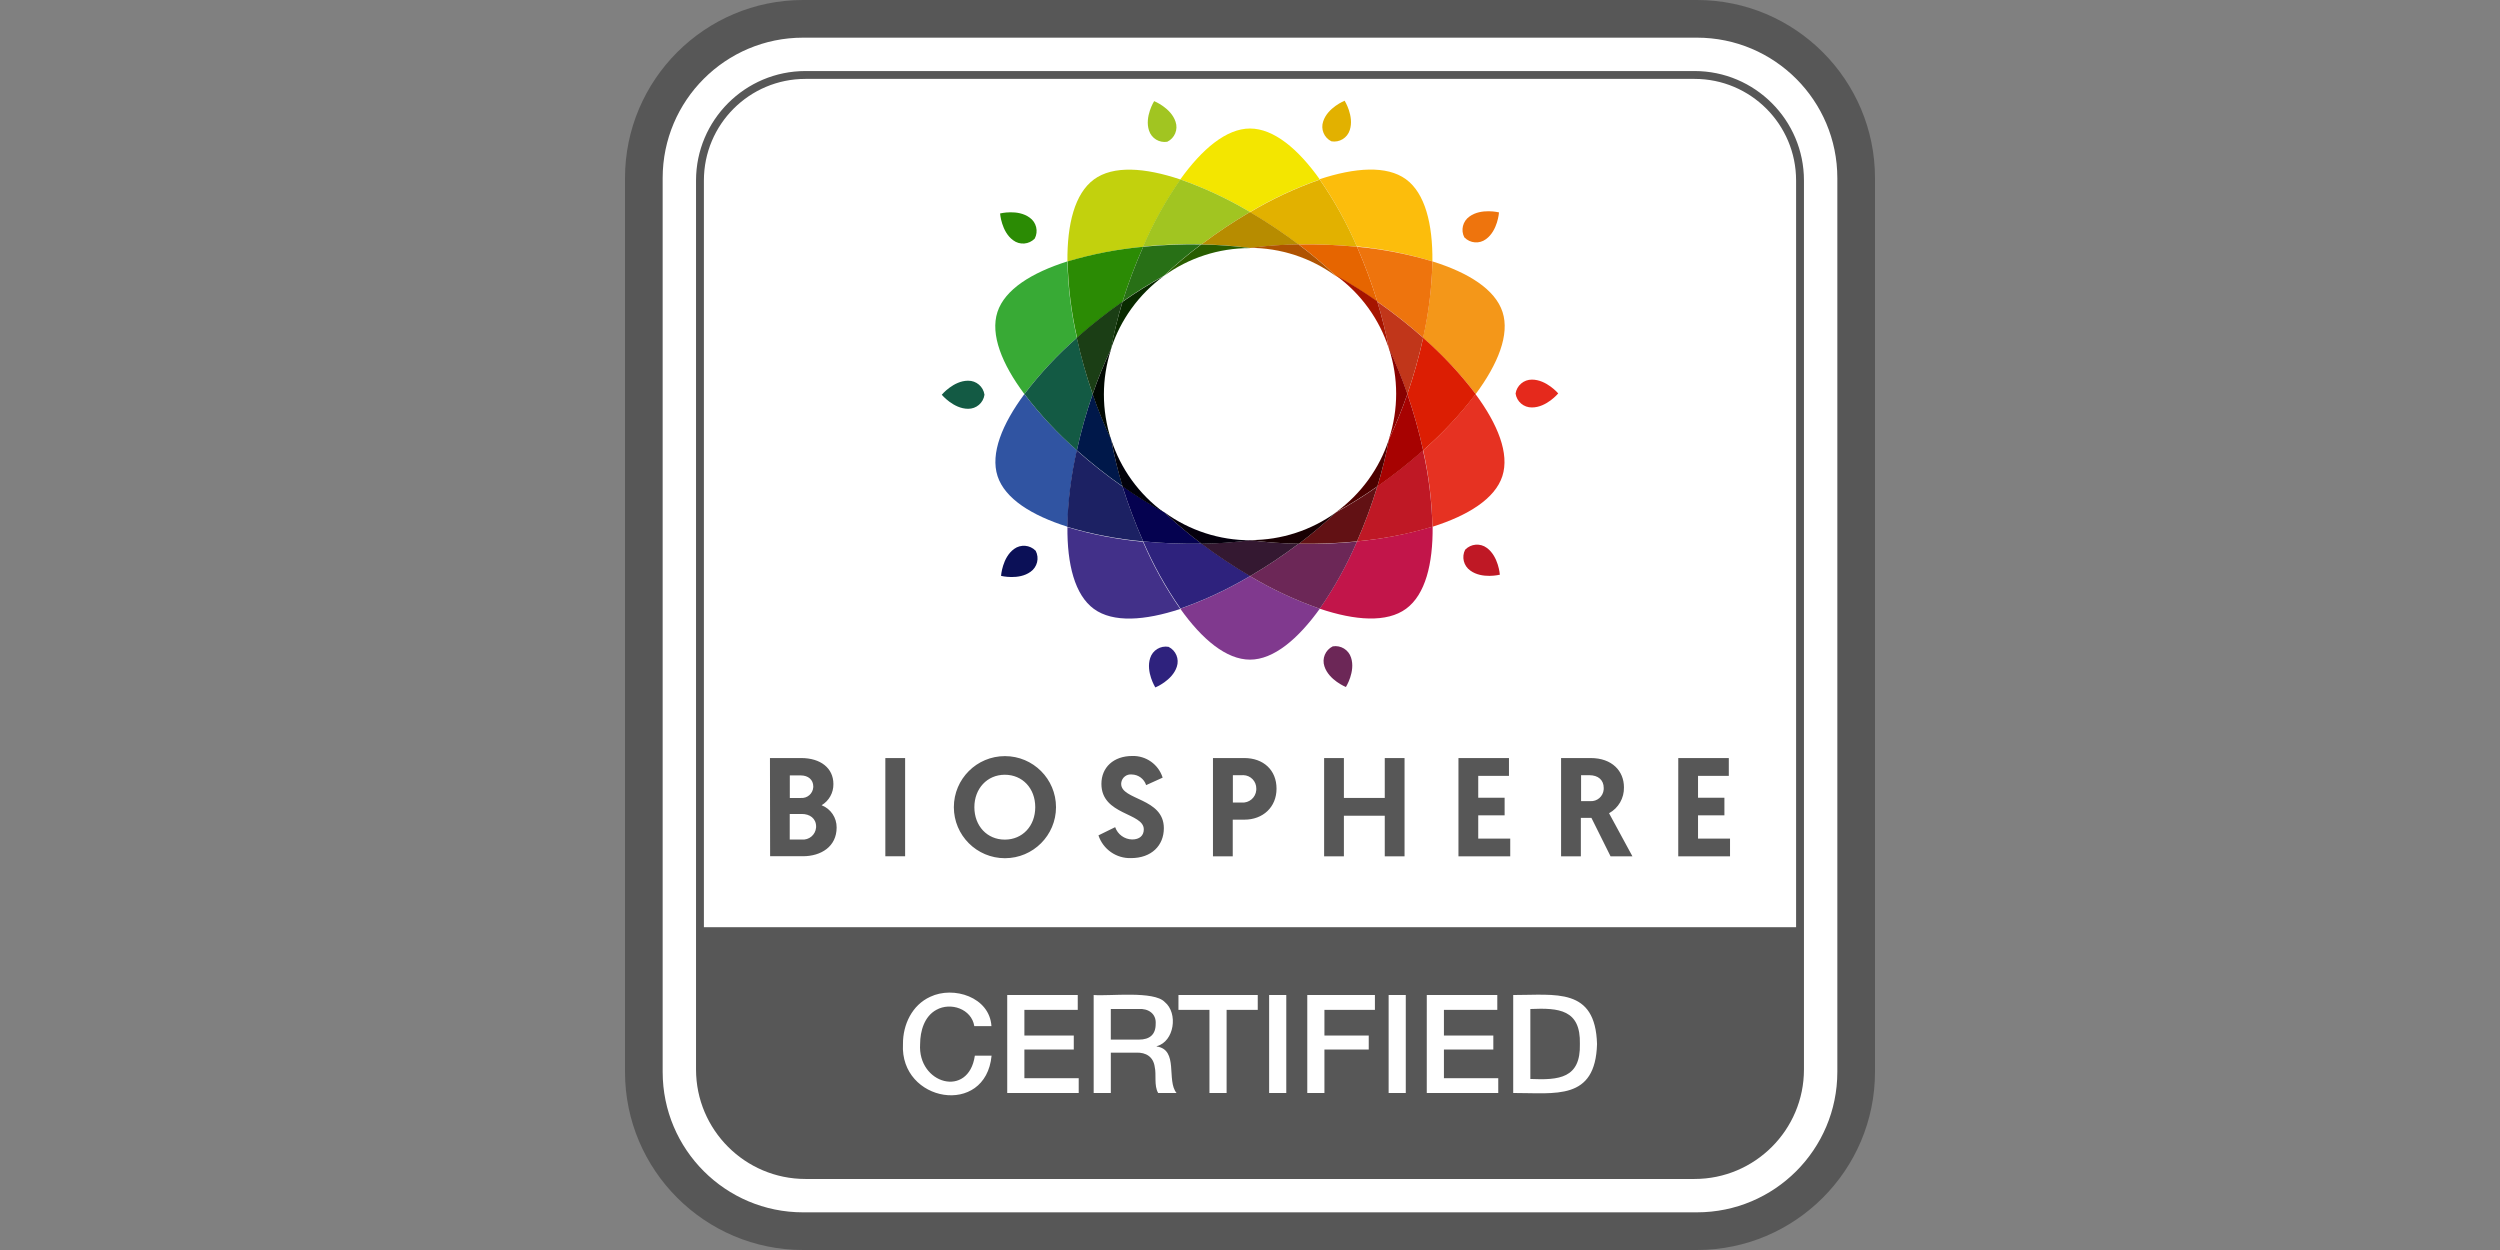 <?xml version="1.0" encoding="utf-8"?>
<!-- Generator: Adobe Illustrator 28.4.1, SVG Export Plug-In . SVG Version: 6.00 Build 0)  -->
<svg version="1.1" id="Ebene_2_00000119825143898996433910000004830249070156133260_"
	 xmlns="http://www.w3.org/2000/svg" xmlns:xlink="http://www.w3.org/1999/xlink" x="0px" y="0px" width="170px" height="85px"
	 viewBox="0 0 170 85" style="enable-background:new 0 0 170 85;" xml:space="preserve">
<rect x="0" y="0" width="170" height="85" fill="#808080" stroke="none"/>
<style type="text/css">
	.st0{fill:#FFFFFF;}
	.st1{fill:#575757;}
	.st2{fill:#A1C521;}
	.st3{fill:#2B8B04;}
	.st4{fill:#135A44;}
	.st5{fill:#0B1057;}
	.st6{fill:#2E227D;}
	.st7{fill:#6C2757;}
	.st8{fill:#BF1825;}
	.st9{fill:#E5291C;}
	.st10{fill:#EE740D;}
	.st11{fill:#E2B100;}
	.st12{fill:#80398E;}
	.st13{fill:#F3E600;}
	.st14{fill:#C2D10D;}
	.st15{fill:#C2154A;}
	.st16{fill:#E63222;}
	.st17{fill:#38AA35;}
	.st18{fill:#287016;}
	.st19{fill:#621114;}
	.st20{fill:#3054A2;}
	.st21{fill:#F49719;}
	.st22{fill:#DC1E03;}
	.st23{fill:#A70201;}
	.st24{fill:#1B3E15;}
	.st25{fill:#FCBD0C;}
	.st26{fill:#423089;}
	.st27{fill:#B78C00;}
	.st28{fill:#341831;}
	.st29{fill:#1C2163;}
	.st30{fill:#E66500;}
	.st31{fill:#050250;}
	.st32{fill:#00184A;}
	.st33{fill:#C1361A;}
	.st34{fill:#295D00;}
	.st35{fill:#092A00;}
	.st36{fill:#020902;}
	.st37{fill:#02020A;}
	.st38{fill:#05000D;}
	.st39{fill:#180003;}
	.st40{fill:#4D0100;}
	.st41{fill:#880100;}
	.st42{fill:#A61400;}
	.st43{fill:#AF5301;}
</style>
<g>
	<path class="st0" d="M117.769,83.501H52.231c-4.546,0-8.232-3.685-8.232-8.232V9.731c0-4.546,3.685-8.232,8.232-8.232h65.537
		c4.546,0,8.232,3.685,8.232,8.232v65.537C126.001,79.815,122.315,83.501,117.769,83.501z"/>
	<path class="st1" d="M115.229,4.831H54.771c-4.103,0-7.441,3.338-7.441,7.441v60.457c0,4.103,3.338,7.441,7.441,7.441h60.457
		c4.103,0,7.441-3.338,7.441-7.441V12.271C122.669,8.169,119.331,4.831,115.229,4.831z M54.771,5.365h60.457
		c3.814,0,6.906,3.092,6.906,6.906v50.777H47.865V12.271C47.865,8.457,50.957,5.365,54.771,5.365z"/>
	<path class="st1" d="M115.391,2.561c5.273,0,9.548,4.275,9.548,9.548v60.782c0,5.273-4.275,9.548-9.548,9.548H54.609
		c-5.273,0-9.548-4.275-9.548-9.548V12.109c0-5.273,4.275-9.548,9.548-9.548L115.391,2.561 M115.391,0H54.609
		C47.932,0,42.5,5.432,42.5,12.109v60.782C42.5,79.568,47.932,85,54.609,85h60.782c6.677,0,12.109-5.432,12.109-12.109V12.109
		C127.5,5.432,122.068,0,115.391,0L115.391,0z"/>
	<path class="st0" d="M66.253,69.779c-0.188-1.177-1.611-1.651-2.58-1.11c-0.819,0.445-1.101,1.439-1.105,2.323
		c-0.181,2.72,3.301,3.711,3.722,0.793h1.138c-0.4,4.186-6.25,3.166-6.026-0.793c-0.009-1.323,0.623-2.648,1.852-3.209
		c1.587-0.759,4.043,0.02,4.165,1.996L66.253,69.779L66.253,69.779L66.253,69.779z M68.492,67.661h4.795v1.008h-3.629v1.745h3.359
		v0.952h-3.359v1.95h3.694v1.008h-4.861V67.661z M74.369,67.661c1.102,0.087,4.099-0.301,4.833,0.476
		c0.924,0.751,0.657,2.694-0.55,3.004v0.019c1.513,0.216,0.651,2.325,1.353,3.163h-1.25c-0.295-0.503-0.11-1.257-0.233-1.768
		c-0.09-0.684-0.585-1.003-1.269-0.975c0,0-1.717,0-1.717,0v2.743h-1.166L74.369,67.661L74.369,67.661z M75.535,70.693h1.913
		c0.722,0,1.139-0.333,1.138-1.064c0.054-0.711-0.522-1.063-1.157-1.017c0,0-1.894,0-1.894,0V70.693z M80.135,67.661h5.392v1.008
		h-2.118v5.654h-1.166v-5.654h-2.108V67.661z M86.301,67.661h1.166v6.661h-1.166V67.661z M88.895,67.661h4.599v1.008h-3.433v1.745
		h3.013v0.952h-3.013v2.957h-1.166V67.661L88.895,67.661z M94.427,67.661h1.166v6.661h-1.166V67.661z M97.021,67.661h4.795v1.008
		h-3.629v1.745h3.359v0.952h-3.359v1.95h3.694v1.008h-4.861L97.021,67.661L97.021,67.661z M102.898,67.661
		c2.887,0.008,5.589-0.541,5.7,3.331c-0.11,3.873-2.819,3.323-5.7,3.331V67.661z M104.064,73.37
		c1.951,0.085,3.425-0.038,3.368-2.379c0.058-2.341-1.42-2.464-3.368-2.379V73.37z"/>
	<path class="st1" d="M52.357,51.547h2.121c1.325,0,2.193,0.689,2.193,1.766c0.011,0.59-0.295,1.14-0.801,1.443
		c0.622,0.244,1.028,0.847,1.021,1.515c0,1.297-1.06,1.953-2.291,1.953h-2.232L52.357,51.547z M54.466,54.262
		c0.43,0.031,0.804-0.293,0.835-0.723c0.001-0.019,0.002-0.039,0.002-0.058c0-0.458-0.346-0.753-0.851-0.753h-0.745v1.535H54.466z
		 M54.525,57.088c0.49,0.045,0.923-0.316,0.967-0.805c0.002-0.025,0.003-0.049,0.004-0.074c0-0.558-0.43-0.859-0.971-0.859h-0.823
		v1.738L54.525,57.088L54.525,57.088z M60.203,51.547h1.345v6.68h-1.345V51.547z M64.862,54.887
		c0.001-1.919,1.558-3.473,3.476-3.471c1.917,0.001,3.47,1.555,3.471,3.471c-0.001,1.919-1.558,3.473-3.476,3.471
		C66.417,58.357,64.863,56.803,64.862,54.887 M66.257,54.887c0,1.281,0.868,2.207,2.07,2.207c1.203,0,2.07-0.926,2.07-2.207
		s-0.868-2.204-2.07-2.204C67.125,52.682,66.257,53.628,66.257,54.887 M79.053,52.883l-1.116,0.505
		c-0.137-0.423-0.526-0.713-0.971-0.723c-0.355-0.043-0.678,0.21-0.721,0.565c-0.003,0.025-0.005,0.05-0.005,0.074
		c0,1.116,2.902,0.943,2.902,3.013c0,1.175-0.837,2.034-2.232,2.034c-0.999,0.032-1.901-0.597-2.215-1.546l1.136-0.558
		c0.172,0.493,0.633,0.827,1.155,0.837c0.497,0,0.792-0.257,0.792-0.686c0-1.147-2.882-0.954-2.882-3.094
		c0-1.116,0.82-1.897,2.101-1.897c0.934-0.025,1.773,0.569,2.059,1.459 M82.482,51.547h2.126c1.308,0,2.196,0.82,2.196,2.081
		s-0.926,2.109-2.185,2.109h-0.792v2.492h-1.345L82.482,51.547z M84.435,54.574c0.507,0.04,0.951-0.338,0.991-0.845
		c0.003-0.034,0.003-0.067,0.002-0.101c0.009-0.498-0.387-0.909-0.884-0.918c-0.03-0.001-0.06,0-0.09,0.003h-0.619v1.861
		L84.435,54.574L84.435,54.574z M90.04,51.547h1.345v2.712h2.779v-2.712h1.345v6.682h-1.345V55.47h-2.779v2.759H90.04V51.547z
		 M99.175,51.547h3.435v1.214h-2.09v1.487h1.794v1.194h-1.794v1.585h2.176v1.203h-3.521V51.547z M106.153,51.547h2.012
		c1.462,0,2.263,0.89,2.263,1.987c0.02,0.732-0.371,1.414-1.013,1.766l1.59,2.93h-1.487l-1.303-2.617h-0.717v2.617h-1.345
		L106.153,51.547L106.153,51.547z M108.129,54.477c0.473,0.036,0.886-0.319,0.922-0.792c0.003-0.035,0.003-0.069,0.002-0.104
		c0-0.536-0.371-0.868-0.982-0.868h-0.558v1.763L108.129,54.477L108.129,54.477z M114.122,51.547h3.437v1.214h-2.093v1.487h1.794
		v1.194h-1.794v1.585h2.176v1.203h-3.521L114.122,51.547L114.122,51.547z"/>
	<g>
		<path class="st2" d="M79.377,9.638c0.503-0.245,0.744-0.827,0.562-1.356c-0.305-0.941-1.457-1.405-1.457-1.405
			s-0.66,1.054-0.351,1.995c0.166,0.534,0.703,0.861,1.254,0.766"/>
		<path class="st3" d="M70.362,16.223c0.261-0.497,0.11-1.11-0.351-1.429c-0.797-0.583-2.005-0.278-2.005-0.278
			s0.088,1.24,0.885,1.819C69.339,16.677,69.971,16.628,70.362,16.223"/>
		<path class="st4" d="M66.945,26.843c-0.079-0.554-0.557-0.963-1.117-0.955c-0.99,0-1.788,0.955-1.788,0.955
			s0.801,0.955,1.788,0.955C66.388,27.806,66.866,27.397,66.945,26.843"/>
		<path class="st5" d="M70.422,37.449c-0.39-0.399-1.015-0.45-1.465-0.119c-0.804,0.583-0.885,1.83-0.885,1.83
			s1.208,0.302,2.005-0.278c0.458-0.32,0.609-0.93,0.351-1.426"/>
		<path class="st6" d="M79.465,43.985c-0.551-0.097-1.089,0.231-1.254,0.766c-0.305,0.941,0.351,1.995,0.351,1.995
			s1.155-0.467,1.461-1.405c0.181-0.529-0.06-1.11-0.562-1.356"/>
		<path class="st7" d="M90.626,43.953c-0.503,0.247-0.745,0.828-0.565,1.359c0.305,0.941,1.461,1.405,1.461,1.405
			s0.66-1.054,0.351-1.995c-0.165-0.534-0.7-0.863-1.25-0.769"/>
		<path class="st8" d="M99.634,37.372c-0.26,0.497-0.109,1.109,0.351,1.429c0.801,0.583,2.005,0.278,2.005,0.278
			s-0.088-1.24-0.885-1.823c-0.448-0.335-1.075-0.285-1.465,0.116"/>
		<path class="st9" d="M103.058,26.752c0.076,0.555,0.556,0.966,1.117,0.955c0.99,0,1.784-0.955,1.784-0.955
			s-0.801-0.938-1.784-0.938c-0.559-0.007-1.037,0.402-1.117,0.955"/>
		<path class="st10" d="M99.582,16.146c0.389,0.402,1.017,0.452,1.465,0.116c0.801-0.58,0.885-1.819,0.885-1.819
			s-1.208-0.302-2.005,0.278c-0.46,0.319-0.61,0.93-0.351,1.426"/>
		<path class="st11" d="M90.535,9.61c0.55,0.094,1.084-0.233,1.25-0.766c0.309-0.941-0.351-1.995-0.351-1.995
			s-1.155,0.467-1.457,1.405C89.795,8.782,90.034,9.363,90.535,9.61"/>
		<path class="st12" d="M80.259,41.393c1.475,2.076,3.129,3.463,4.741,3.463c1.612,0,3.266-1.405,4.745-3.463
			c-1.652-0.577-3.242-1.319-4.745-2.216C83.498,40.073,81.91,40.816,80.259,41.393"/>
		<path class="st13" d="M89.745,12.202C88.273,10.126,86.612,8.739,85,8.739c-1.612,0-3.266,1.405-4.741,3.463
			c1.65,0.579,3.239,1.321,4.741,2.216C86.503,13.522,88.093,12.78,89.745,12.202"/>
		<path class="st14" d="M80.259,12.202c-2.416-0.811-4.566-0.962-5.872,0c-1.306,0.962-1.826,3.041-1.802,5.588
			c1.679-0.508,3.405-0.845,5.152-1.008c0.69-1.603,1.539-3.133,2.536-4.566"/>
		<path class="st15" d="M89.745,41.393c2.413,0.811,4.566,0.962,5.872,0s1.826-3.041,1.802-5.588
			c-1.676,0.507-3.398,0.844-5.141,1.008c-0.69,1.602-1.538,3.132-2.532,4.566"/>
		<path class="st7" d="M88.308,36.972c-1.058,0.8-2.162,1.537-3.308,2.206c1.503,0.897,3.092,1.64,4.745,2.216
			c0.994-1.434,1.842-2.963,2.532-4.566c-1.319,0.13-2.644,0.182-3.968,0.158"/>
		<path class="st2" d="M81.695,16.623c1.058-0.798,2.161-1.535,3.305-2.206c-1.503-0.895-3.091-1.637-4.741-2.216
			c-0.997,1.433-1.846,2.962-2.536,4.566c1.32-0.13,2.646-0.182,3.972-0.158"/>
		<path class="st16" d="M96.776,30.622c0.383,1.707,0.593,3.448,0.629,5.198c2.427-0.766,4.26-1.911,4.755-3.442
			c0.495-1.531-0.309-3.533-1.826-5.58C99.278,28.188,98.087,29.469,96.776,30.622"/>
		<path class="st17" d="M73.228,22.973c-0.389-1.706-0.605-3.448-0.643-5.198c-2.43,0.766-4.26,1.911-4.759,3.442
			c-0.499,1.531,0.309,3.544,1.833,5.58C70.718,25.406,71.913,24.125,73.228,22.973"/>
		<path class="st3" d="M76.332,20.507c0.398-1.268,0.867-2.512,1.405-3.726c-1.741,0.159-3.463,0.492-5.138,0.994
			c0.038,1.75,0.253,3.491,0.643,5.198c0.99-0.879,2.03-1.7,3.115-2.458"/>
		<path class="st8" d="M93.657,33.087c-0.388,1.268-0.849,2.512-1.38,3.726c1.738-0.16,3.456-0.493,5.128-0.994
			c-0.04-1.75-0.255-3.491-0.643-5.198c-0.991,0.879-2.032,1.7-3.119,2.458"/>
		<path class="st18" d="M81.695,16.623c-1.321-0.024-2.643,0.029-3.958,0.158c-0.538,1.215-1.007,2.459-1.405,3.726
			c0.904-0.636,1.842-1.223,2.81-1.756c0.803-0.76,1.65-1.473,2.536-2.135"/>
		<path class="st19" d="M88.308,36.972c1.325,0.024,2.65-0.029,3.968-0.158c0.531-1.214,0.992-2.459,1.38-3.726
			c-0.903,0.638-1.841,1.224-2.81,1.756c-0.803,0.759-1.648,1.472-2.532,2.135"/>
		<path class="st20" d="M69.66,26.797c-1.517,2.048-2.325,4.046-1.826,5.58c0.499,1.535,2.329,2.676,4.759,3.442
			c0.038-1.75,0.253-3.491,0.643-5.198C71.918,29.47,70.72,28.189,69.66,26.797"/>
		<path class="st21" d="M100.347,26.797c1.517-2.048,2.325-4.046,1.826-5.58c-0.499-1.535-2.311-2.676-4.769-3.442
			c-0.04,1.75-0.255,3.491-0.643,5.198C98.082,24.124,99.284,25.405,100.347,26.797"/>
		<path class="st4" d="M73.228,30.622c0.282-1.295,0.641-2.572,1.075-3.825c-0.434-1.253-0.792-2.53-1.075-3.825
			c-1.315,1.152-2.51,2.433-3.568,3.825C70.718,28.189,71.913,29.47,73.228,30.622"/>
		<path class="st22" d="M96.776,22.973c-0.286,1.294-0.644,2.571-1.075,3.825c0.43,1.253,0.789,2.53,1.075,3.825
			c1.316-1.152,2.513-2.433,3.572-3.825C99.288,25.406,98.092,24.125,96.776,22.973"/>
		<path class="st23" d="M94.451,29.867c-0.204,1.088-0.469,2.163-0.794,3.22c1.086-0.758,2.128-1.579,3.119-2.458
			c-0.285-1.297-0.644-2.576-1.075-3.831C95.342,27.843,94.925,28.868,94.451,29.867"/>
		<path class="st24" d="M76.332,20.507c-1.085,0.758-2.125,1.579-3.115,2.458c0.285,1.298,0.648,2.577,1.085,3.831
			c0.356-1.047,0.773-2.072,1.25-3.069C75.751,22.64,76.011,21.565,76.332,20.507"/>
		<path class="st25" d="M97.404,17.775c0.025-2.546-0.499-4.639-1.802-5.588s-3.459-0.797-5.872,0
			c0.994,1.434,1.842,2.963,2.532,4.566C94.006,16.922,95.729,17.264,97.404,17.775"/>
		<path class="st26" d="M72.585,35.82c-0.025,2.546,0.499,4.639,1.802,5.588c1.303,0.948,3.456,0.797,5.872,0
			c-0.997-1.433-1.846-2.962-2.536-4.566c-1.741-0.159-3.463-0.492-5.138-0.994"/>
		<path class="st6" d="M81.695,36.972c-1.321,0.024-2.643-0.029-3.958-0.158c0.69,1.603,1.539,3.133,2.536,4.566
			c1.651-0.577,3.239-1.32,4.741-2.216c-1.144-0.669-2.248-1.406-3.305-2.206"/>
		<path class="st11" d="M88.308,16.623c1.325-0.024,2.65,0.029,3.968,0.158c-0.69-1.602-1.538-3.132-2.532-4.566
			c-1.652,0.578-3.241,1.32-4.745,2.216c1.145,0.67,2.25,1.406,3.308,2.206"/>
		<path class="st27" d="M88.308,16.623c-1.059-0.799-2.163-1.536-3.308-2.206c-1.143,0.671-2.247,1.407-3.305,2.206
			c1.105,0.014,2.209,0.094,3.305,0.239C86.097,16.717,87.202,16.638,88.308,16.623"/>
		<path class="st28" d="M81.695,36.972c1.057,0.8,2.161,1.536,3.305,2.206c1.146-0.668,2.251-1.405,3.308-2.206
			c-1.107-0.014-2.211-0.094-3.308-0.239C83.904,36.877,82.801,36.957,81.695,36.972"/>
		<path class="st29" d="M76.332,33.087c-1.085-0.758-2.125-1.579-3.115-2.458c-0.389,1.706-0.605,3.448-0.643,5.198
			c1.683,0.501,3.413,0.832,5.163,0.987C77.199,35.599,76.73,34.355,76.332,33.087"/>
		<path class="st10" d="M93.657,20.507c1.086,0.758,2.128,1.579,3.119,2.458c0.382-1.705,0.593-3.444,0.629-5.191
			c-1.672-0.501-3.389-0.834-5.128-0.994C92.808,17.996,93.269,19.24,93.657,20.507"/>
		<path class="st30" d="M93.657,20.507c-0.388-1.268-0.849-2.512-1.38-3.726c-1.319-0.13-2.644-0.182-3.968-0.158
			c0.884,0.663,1.729,1.376,2.532,2.135c0.969,0.532,1.907,1.118,2.81,1.756"/>
		<path class="st31" d="M76.332,33.087c0.398,1.268,0.867,2.512,1.405,3.726c1.32,0.13,2.646,0.182,3.972,0.158
			c-0.886-0.662-1.733-1.375-2.536-2.135c-0.968-0.533-1.906-1.12-2.81-1.756"/>
		<path class="st32" d="M74.303,26.797c-0.434,1.253-0.792,2.53-1.075,3.825c0.99,0.879,2.03,1.7,3.115,2.458
			c-0.325-1.057-0.589-2.133-0.79-3.22c-0.477-0.998-0.895-2.022-1.25-3.069"/>
		<path class="st33" d="M95.701,26.797c0.43-1.253,0.789-2.53,1.075-3.825c-0.991-0.879-2.032-1.7-3.119-2.458
			c0.325,1.058,0.59,2.133,0.794,3.22c0.474,0.999,0.892,2.024,1.25,3.069"/>
		<path class="st34" d="M84.986,16.866L84.986,16.866c-1.096-0.145-2.199-0.224-3.305-0.239c-0.886,0.662-1.733,1.375-2.536,2.135
			l0,0c1.69-1.229,3.726-1.89,5.816-1.889"/>
		<path class="st35" d="M79.142,18.769L79.142,18.769c-0.968,0.533-1.906,1.12-2.81,1.756c-0.325,1.057-0.589,2.133-0.79,3.22l0,0
			C76.184,21.747,77.445,20.004,79.142,18.769"/>
		<path class="st36" d="M75.549,23.742L75.549,23.742c-0.477,0.998-0.895,2.022-1.25,3.069c0.356,1.047,0.773,2.072,1.25,3.069l0,0
			c-0.645-1.987-0.645-4.127,0-6.114"/>
		<path class="st37" d="M75.56,29.881L75.56,29.881c0.196,1.083,0.454,2.153,0.773,3.206c0.904,0.636,1.842,1.223,2.81,1.756l0,0
			C77.453,33.61,76.199,31.873,75.56,29.881"/>
		<path class="st38" d="M79.174,34.843L79.174,34.843c0.803,0.76,1.65,1.473,2.536,2.135c1.105-0.014,2.209-0.094,3.305-0.239l0,0
			c-2.089-0.001-4.125-0.662-5.816-1.889"/>
		<path class="st39" d="M85.018,36.733L85.018,36.733c1.097,0.144,2.202,0.225,3.308,0.242c0.883-0.665,1.729-1.379,2.532-2.139l0,0
			c-1.69,1.227-3.724,1.888-5.812,1.889"/>
		<path class="st40" d="M90.851,34.826L90.851,34.826c0.969-0.532,1.907-1.118,2.81-1.756c0.325-1.058,0.59-2.133,0.794-3.22l0,0
			C93.812,31.848,92.549,33.591,90.851,34.826"/>
		<path class="st41" d="M94.454,29.853L94.454,29.853c0.474-0.999,0.892-2.024,1.25-3.069c-0.359-1.046-0.776-2.071-1.25-3.069l0,0
			c0.646,1.987,0.646,4.127,0,6.114"/>
		<path class="st42" d="M94.444,23.707L94.444,23.707c-0.204-1.088-0.469-2.163-0.794-3.22c-0.903-0.638-1.841-1.224-2.81-1.756l0,0
			C92.539,19.965,93.801,21.708,94.444,23.707"/>
		<path class="st43" d="M90.826,18.751L90.826,18.751c-0.803-0.759-1.648-1.472-2.532-2.135c-1.107,0.014-2.211,0.094-3.308,0.239
			l0,0c2.088,0.001,4.122,0.663,5.812,1.889"/>
	</g>
</g>
</svg>
